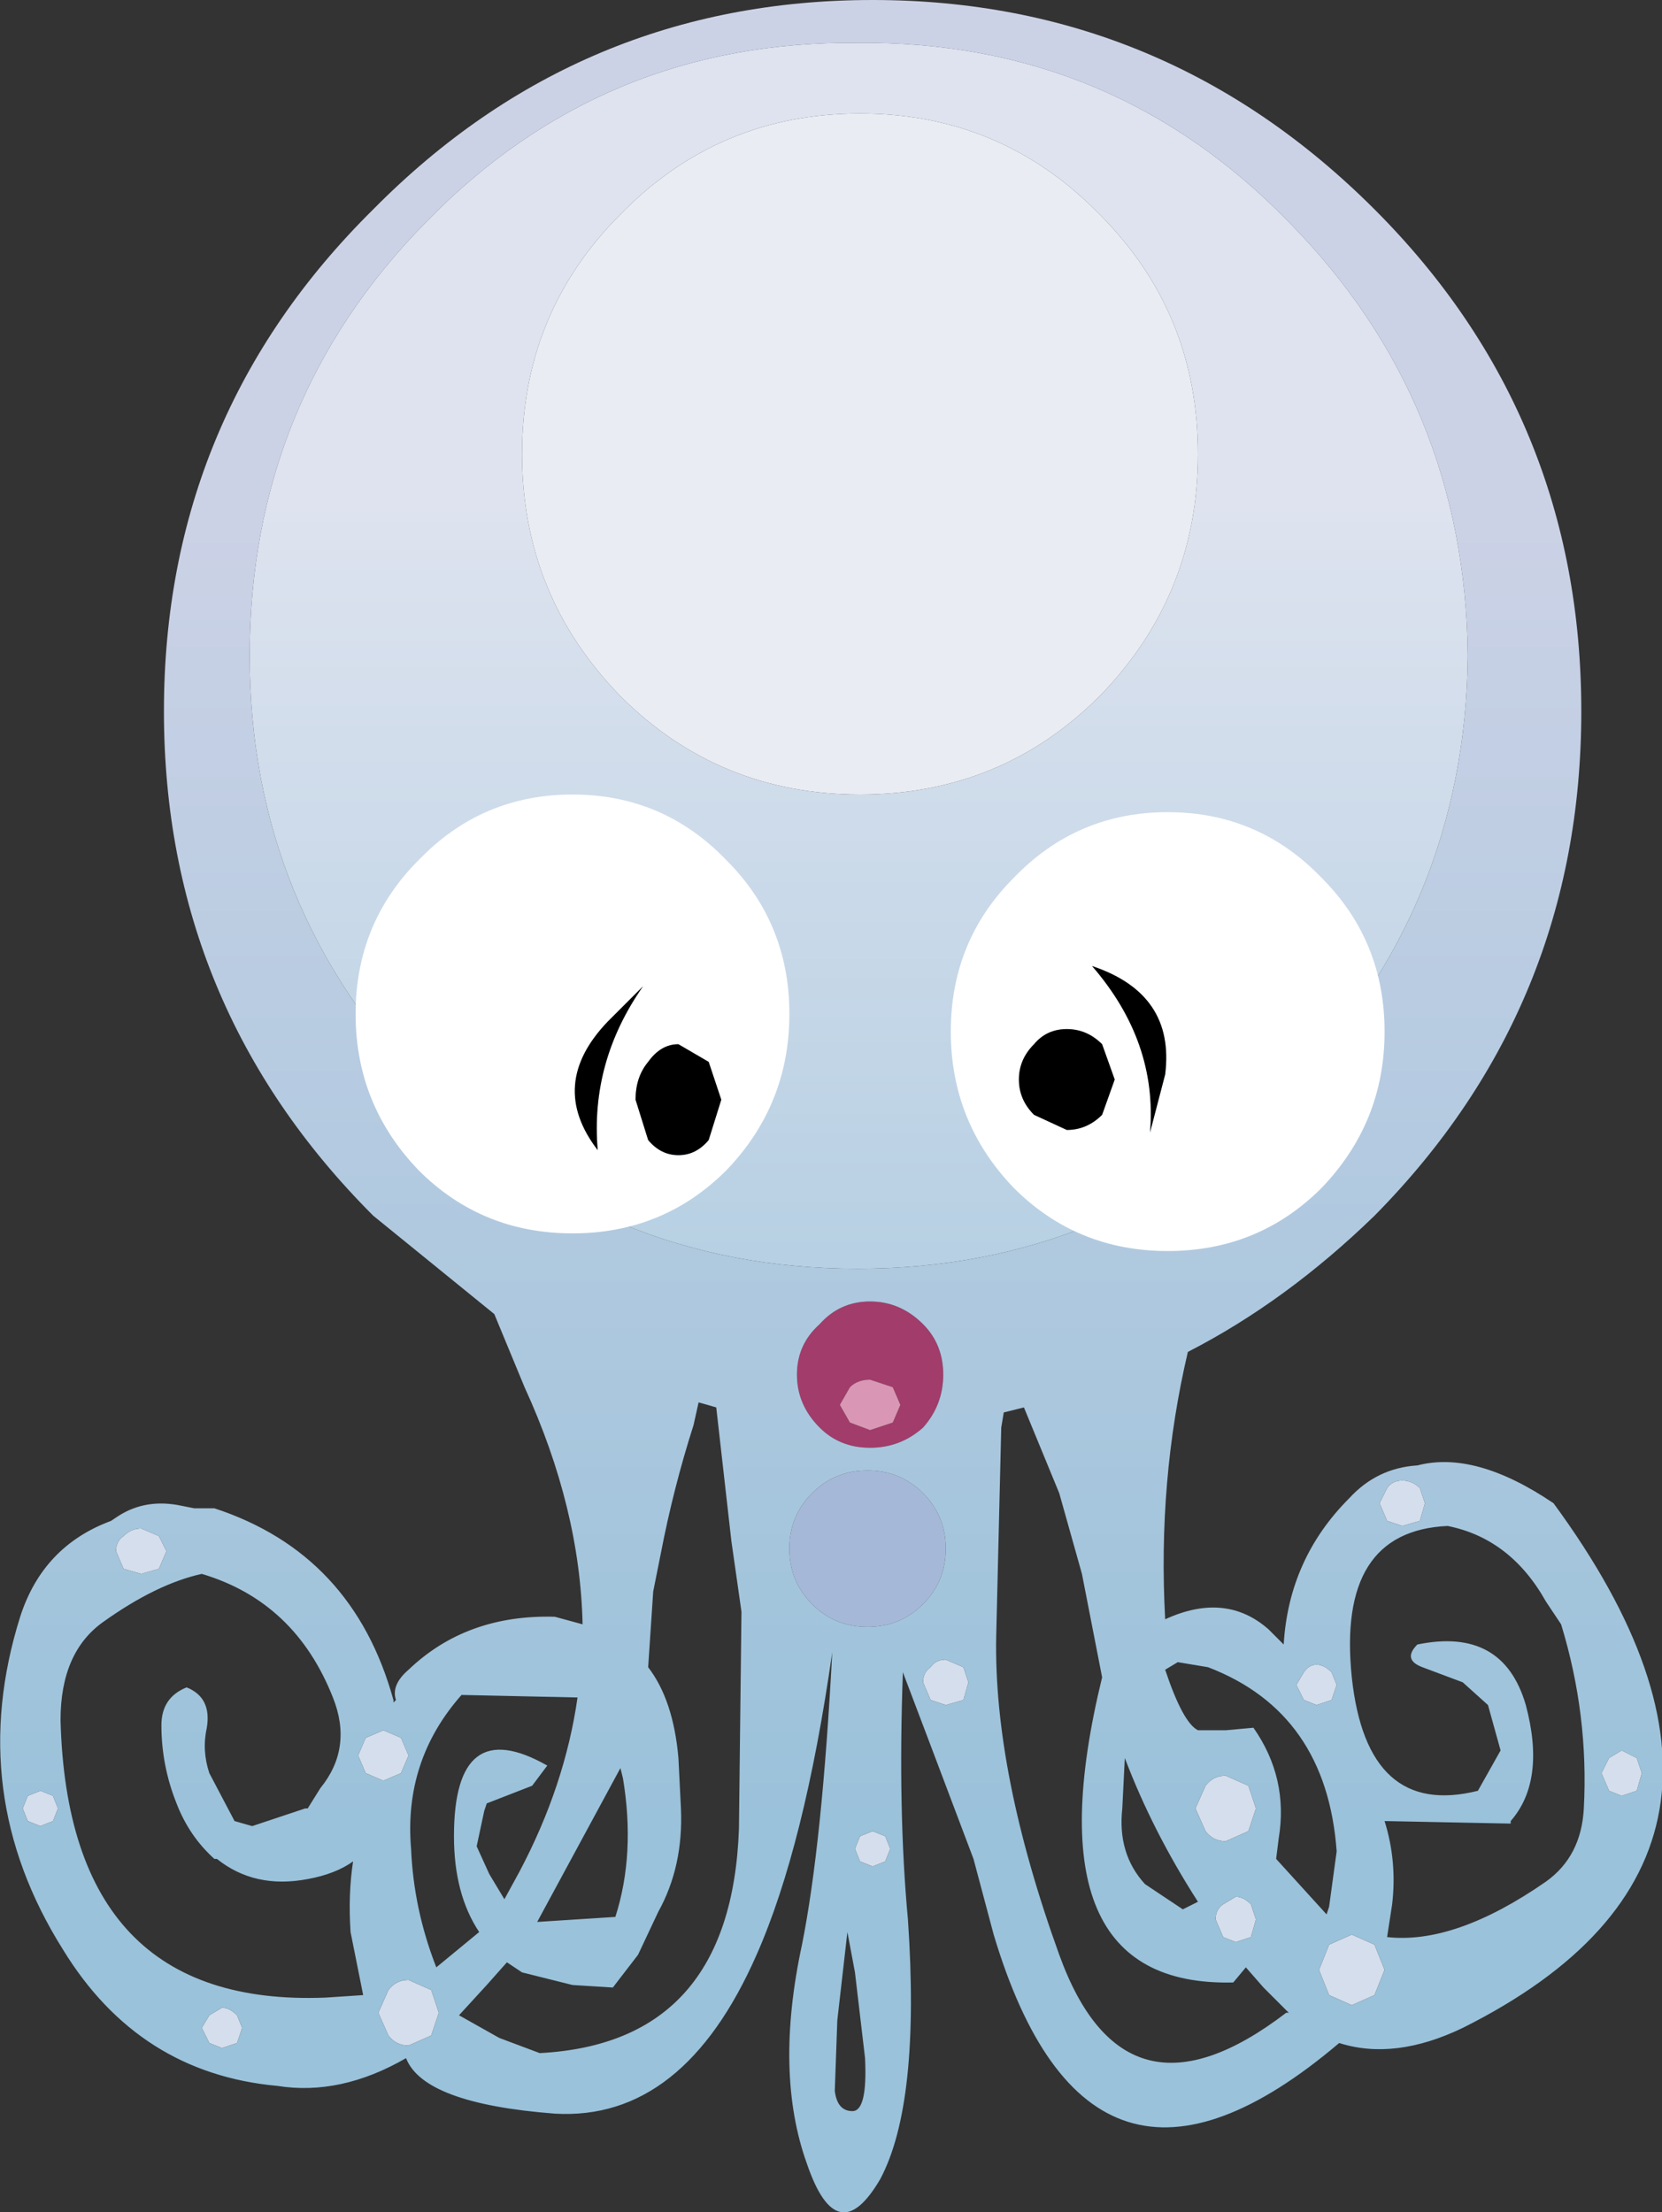 <?xml version="1.0" encoding="UTF-8" standalone="no"?>
<svg xmlns:xlink="http://www.w3.org/1999/xlink" height="43.85px" width="32.95px" xmlns="http://www.w3.org/2000/svg">
  <rect width="100%" height="100%" fill="#333333" stroke="none"/>
  <g transform="matrix(1.0, 0.0, 0.0, 1.0, 0.0, 0.0)">
    <path d="M18.3 26.25 Q18.7 26.65 18.7 27.25 18.7 27.85 18.3 28.3 17.85 28.7 17.25 28.7 16.65 28.7 16.25 28.3 15.8 27.85 15.8 27.25 15.8 26.65 16.25 26.25 16.65 25.8 17.25 25.8 17.85 25.8 18.3 26.25 M16.85 27.5 L16.65 27.85 16.85 28.2 17.25 28.35 17.7 28.2 17.85 27.85 17.7 27.5 17.25 27.35 Q17.0 27.35 16.85 27.5" fill="#a23c6a" fill-rule="evenodd" stroke="none"/>
    <path d="M16.85 27.5 Q17.0 27.35 17.25 27.35 L17.7 27.5 17.85 27.85 17.7 28.2 17.25 28.35 16.85 28.2 16.65 27.85 16.85 27.5" fill="#d997b5" fill-rule="evenodd" stroke="none"/>
    <path d="M16.1 29.6 Q16.55 29.15 17.2 29.15 17.85 29.15 18.3 29.6 18.75 30.05 18.75 30.7 18.75 31.35 18.3 31.8 17.85 32.25 17.2 32.25 16.55 32.25 16.1 31.8 15.65 31.35 15.65 30.7 15.65 30.05 16.1 29.6" fill="#a6b8d8" fill-rule="evenodd" stroke="none"/>
    <path d="M0.55 36.1 L0.45 35.85 0.55 35.6 0.8 35.5 1.05 35.6 1.15 35.85 1.05 36.1 0.8 36.2 0.55 36.1 M2.3 30.75 Q2.3 30.55 2.45 30.45 2.6 30.3 2.8 30.3 L3.15 30.45 3.3 30.75 3.15 31.1 2.8 31.2 2.45 31.1 2.3 30.75 M17.3 37.0 L17.05 36.9 16.95 36.65 17.05 36.4 17.3 36.3 17.55 36.4 17.65 36.65 17.55 36.9 17.3 37.0 M18.45 33.05 Q18.55 32.9 18.75 32.9 L19.1 33.05 19.2 33.35 19.1 33.7 18.75 33.8 18.45 33.7 18.3 33.35 Q18.3 33.15 18.45 33.05 M4.4 39.8 Q4.55 39.8 4.7 39.95 L4.8 40.2 4.7 40.5 4.4 40.6 4.15 40.5 4.0 40.2 4.15 39.95 4.4 39.8 M8.55 39.45 L8.7 39.9 8.55 40.35 8.1 40.55 Q7.85 40.55 7.7 40.35 L7.5 39.9 7.7 39.45 Q7.85 39.25 8.1 39.25 L8.55 39.45 M7.1 34.8 L7.25 34.45 7.6 34.3 7.95 34.45 8.1 34.8 7.95 35.15 7.6 35.3 7.25 35.15 7.1 34.8 M27.8 30.25 L27.5 30.15 27.35 29.8 27.5 29.5 Q27.6 29.35 27.8 29.35 28.0 29.35 28.15 29.5 L28.25 29.8 28.15 30.15 27.8 30.25 M32.45 34.85 L32.55 35.15 32.45 35.5 32.15 35.6 31.9 35.5 31.75 35.15 31.9 34.85 32.15 34.7 32.45 34.85 M24.8 37.75 L24.9 38.05 24.8 38.4 24.5 38.5 24.25 38.4 24.1 38.05 Q24.1 37.85 24.25 37.75 L24.5 37.6 Q24.65 37.6 24.8 37.75 M26.8 38.35 L27.25 38.55 27.45 39.05 27.25 39.55 26.8 39.75 26.35 39.55 26.15 39.05 26.35 38.55 26.8 38.35 M26.1 33.0 Q26.25 33.0 26.4 33.15 L26.5 33.4 26.4 33.7 26.1 33.8 25.85 33.7 25.7 33.4 25.85 33.15 Q25.95 33.0 26.1 33.0 M24.3 35.2 L24.75 35.4 24.9 35.85 24.75 36.3 24.3 36.5 Q24.05 36.5 23.9 36.3 L23.7 35.85 23.9 35.4 Q24.05 35.2 24.3 35.2" fill="#d5deec" fill-rule="evenodd" stroke="none"/>
    <path d="M29.1 13.0 Q29.05 7.95 25.55 4.4 22.05 0.8 17.0 0.85 11.95 0.8 8.45 4.4 4.95 7.95 4.95 13.0 4.95 18.0 8.45 21.6 11.95 25.15 17.0 25.15 22.05 25.15 25.55 21.6 29.05 18.0 29.1 13.0 M31.35 14.1 Q31.35 19.95 27.25 24.1 25.5 25.8 23.55 26.8 22.95 29.35 23.1 32.1 24.3 31.55 25.15 32.3 L25.45 32.6 Q25.55 30.9 26.75 29.7 27.3 29.1 28.1 29.05 29.25 28.75 30.8 29.8 35.9 36.75 29.0 40.2 27.65 40.85 26.55 40.5 21.6 44.7 19.7 38.35 L19.3 36.85 18.45 34.6 17.9 33.15 Q17.8 35.9 18.0 38.05 18.25 41.7 17.45 43.2 16.6 44.65 16.0 42.9 15.35 41.1 15.9 38.55 16.3 36.55 16.5 32.75 15.95 36.6 15.0 38.75 13.55 42.05 11.0 41.9 8.4 41.7 8.05 40.8 6.75 41.55 5.5 41.35 2.75 41.1 1.25 38.65 -0.7 35.55 0.4 32.05 0.85 30.65 2.2 30.15 L2.35 30.05 Q2.9 29.7 3.6 29.85 L3.85 29.9 4.25 29.9 Q7.0 30.8 7.8 33.7 L7.8 33.75 7.85 33.7 Q7.75 33.4 8.1 33.1 9.25 32.0 11.0 32.05 L11.55 32.2 Q11.5 29.9 10.4 27.5 L9.8 26.05 7.4 24.1 Q3.25 19.95 3.25 14.1 3.25 8.25 7.4 4.15 11.5 0.0 17.3 0.0 23.1 0.0 27.25 4.15 31.35 8.25 31.35 14.1 M18.3 26.25 Q17.85 25.8 17.25 25.8 16.65 25.8 16.25 26.25 15.8 26.65 15.8 27.25 15.8 27.85 16.25 28.3 16.65 28.7 17.25 28.7 17.85 28.7 18.3 28.3 18.7 27.85 18.7 27.25 18.7 26.65 18.3 26.25 M16.1 29.6 Q15.65 30.05 15.65 30.7 15.65 31.35 16.1 31.8 16.55 32.25 17.2 32.25 17.85 32.25 18.3 31.8 18.75 31.35 18.75 30.7 18.75 30.05 18.3 29.6 17.85 29.15 17.2 29.15 16.55 29.15 16.1 29.6 M19.85 28.3 L19.75 32.45 Q19.7 35.15 21.0 38.75 22.3 42.35 25.5 39.9 L25.55 39.9 25.05 39.4 24.7 39.0 24.45 39.3 Q20.35 39.4 21.85 33.25 L21.45 31.2 21.0 29.6 20.3 27.9 19.9 28.0 19.85 28.3 M14.5 30.55 L14.2 27.9 13.85 27.8 13.75 28.25 Q13.35 29.5 13.1 30.8 L12.95 31.55 12.85 33.05 Q13.35 33.7 13.45 34.85 L13.5 35.85 Q13.55 37.0 13.05 37.9 L12.65 38.75 12.15 39.4 11.35 39.35 10.35 39.1 10.05 38.9 9.65 39.35 9.1 39.95 9.9 40.4 10.7 40.7 Q14.5 40.5 14.65 36.25 L14.7 31.95 14.5 30.55 M12.3 35.05 L10.65 38.1 12.2 38.0 Q12.6 36.75 12.35 35.25 L12.3 35.05 M11.45 33.65 L9.15 33.6 Q8.0 34.9 8.15 36.65 8.2 37.85 8.65 39.0 L9.5 38.3 Q9.0 37.55 9.0 36.4 9.0 33.95 10.85 35.0 L10.55 35.4 9.65 35.75 9.6 35.9 9.45 36.6 9.7 37.15 10.0 37.65 10.3 37.1 Q11.2 35.4 11.45 33.65 M18.45 33.05 Q18.3 33.15 18.3 33.35 L18.45 33.7 18.75 33.8 19.1 33.7 19.2 33.35 19.1 33.05 18.75 32.9 Q18.55 32.9 18.45 33.05 M17.3 37.0 L17.55 36.9 17.65 36.65 17.55 36.4 17.3 36.3 17.05 36.4 16.95 36.65 17.05 36.9 17.3 37.0 M2.3 30.75 L2.45 31.1 2.8 31.2 3.15 31.1 3.3 30.75 3.15 30.45 2.8 30.3 Q2.6 30.3 2.45 30.45 2.3 30.55 2.3 30.75 M0.55 36.1 L0.8 36.2 1.05 36.1 1.15 35.85 1.05 35.6 0.8 35.5 0.55 35.6 0.45 35.85 0.55 36.1 M3.5 35.75 Q3.2 35.0 3.2 34.2 3.2 33.65 3.7 33.45 4.2 33.65 4.1 34.25 4.0 34.7 4.15 35.15 L4.65 36.1 5.0 36.2 6.05 35.85 6.1 35.85 6.35 35.45 Q7.0 34.65 6.6 33.65 5.85 31.75 4.0 31.2 3.1 31.4 2.05 32.15 1.2 32.75 1.2 34.1 1.35 39.8 6.45 39.6 L7.2 39.55 6.95 38.3 Q6.9 37.55 7.0 36.9 6.65 37.15 6.1 37.25 5.05 37.45 4.3 36.85 L4.25 36.85 Q3.75 36.4 3.5 35.75 M7.1 34.8 L7.25 35.15 7.6 35.3 7.95 35.15 8.1 34.8 7.95 34.45 7.6 34.3 7.25 34.45 7.1 34.8 M8.55 39.45 L8.1 39.25 Q7.85 39.25 7.7 39.45 L7.5 39.9 7.7 40.35 Q7.85 40.55 8.1 40.55 L8.55 40.35 8.7 39.9 8.55 39.45 M4.4 39.8 L4.15 39.95 4.0 40.2 4.15 40.5 4.4 40.6 4.7 40.5 4.8 40.2 4.7 39.95 Q4.55 39.8 4.4 39.8 M16.55 41.45 Q16.6 41.85 16.9 41.85 17.2 41.85 17.15 40.8 L16.95 39.1 16.8 38.3 16.6 40.05 16.55 41.45 M30.65 31.75 Q29.95 30.5 28.7 30.25 26.5 30.35 26.8 33.25 27.1 36.05 29.3 35.5 L29.75 34.7 29.5 33.8 29.0 33.35 28.2 33.05 Q27.8 32.9 28.1 32.6 29.8 32.25 30.25 33.8 30.65 35.3 29.95 36.1 L29.95 36.15 27.45 36.1 Q27.7 36.9 27.6 37.75 L27.5 38.4 Q28.85 38.55 30.65 37.3 31.35 36.8 31.4 35.85 31.5 34.0 30.95 32.2 L30.65 31.75 M32.45 34.85 L32.15 34.7 31.9 34.85 31.75 35.15 31.9 35.5 32.15 35.6 32.45 35.5 32.55 35.15 32.45 34.85 M27.8 30.25 L28.15 30.15 28.25 29.8 28.15 29.5 Q28.0 29.35 27.8 29.35 27.6 29.35 27.5 29.5 L27.35 29.8 27.5 30.15 27.8 30.25 M23.35 32.95 L23.1 33.1 Q23.45 34.15 23.75 34.3 L24.3 34.3 24.85 34.25 Q25.55 35.25 25.35 36.45 L25.3 36.85 26.3 37.95 26.35 37.8 26.5 36.7 Q26.3 33.95 23.95 33.05 L23.35 32.95 M22.25 35.85 Q22.15 36.75 22.7 37.35 L23.45 37.85 23.75 37.7 Q22.85 36.3 22.3 34.85 L22.25 35.85 M24.3 35.2 Q24.05 35.2 23.9 35.4 L23.7 35.85 23.9 36.3 Q24.05 36.5 24.3 36.5 L24.75 36.3 24.9 35.85 24.75 35.4 24.3 35.2 M26.1 33.0 Q25.95 33.0 25.85 33.15 L25.7 33.4 25.85 33.7 26.1 33.8 26.4 33.7 26.5 33.4 26.4 33.15 Q26.25 33.0 26.1 33.0 M26.8 38.35 L26.35 38.55 26.15 39.05 26.35 39.55 26.8 39.75 27.25 39.55 27.45 39.05 27.25 38.55 26.8 38.35 M24.8 37.75 Q24.65 37.6 24.5 37.6 L24.25 37.75 Q24.1 37.85 24.1 38.05 L24.25 38.4 24.5 38.5 24.8 38.4 24.9 38.05 24.8 37.75" fill="url(#gradient0)" fill-rule="evenodd" stroke="none"/>
    <path d="M29.1 13.0 Q29.05 18.0 25.55 21.6 22.05 25.15 17.0 25.15 11.95 25.15 8.45 21.6 4.95 18.0 4.95 13.0 4.95 7.95 8.45 4.4 11.95 0.8 17.0 0.85 22.05 0.8 25.55 4.4 29.05 7.95 29.1 13.0 M21.8 4.25 Q19.85 2.25 17.05 2.25 14.25 2.25 12.3 4.25 10.35 6.2 10.35 9.0 10.35 11.8 12.3 13.8 14.25 15.75 17.05 15.75 19.85 15.75 21.8 13.8 23.75 11.8 23.75 9.0 23.75 6.2 21.8 4.25" fill="url(#gradient1)" fill-rule="evenodd" stroke="none"/>
    <path d="M21.8 4.25 Q23.75 6.2 23.75 9.0 23.75 11.8 21.8 13.8 19.85 15.75 17.05 15.75 14.25 15.75 12.3 13.8 10.35 11.8 10.35 9.0 10.35 6.2 12.3 4.25 14.25 2.25 17.05 2.25 19.85 2.25 21.8 4.25" fill="#e9edf3" fill-rule="evenodd" stroke="none"/>
    <path d="M14.4 17.05 Q15.65 18.3 15.65 20.1 15.65 21.9 14.4 23.2 13.15 24.45 11.35 24.45 9.55 24.45 8.3 23.2 7.05 21.9 7.05 20.1 7.05 18.3 8.3 17.05 9.55 15.75 11.35 15.75 13.15 15.75 14.4 17.05 M12.85 21.05 Q12.6 21.35 12.6 21.8 L12.85 22.6 Q13.1 22.9 13.45 22.9 13.8 22.9 14.05 22.6 L14.3 21.8 14.05 21.05 13.45 20.7 Q13.1 20.7 12.85 21.05 M12.05 20.25 Q10.85 21.5 11.85 22.8 11.7 21.05 12.75 19.55 L12.05 20.25 M23.15 16.1 Q24.95 16.1 26.2 17.4 27.45 18.65 27.45 20.45 27.45 22.25 26.2 23.55 24.95 24.8 23.15 24.8 21.35 24.8 20.1 23.55 18.85 22.25 18.85 20.45 18.85 18.65 20.1 17.4 21.35 16.1 23.15 16.1 M22.1 21.4 L21.85 20.7 Q21.55 20.4 21.15 20.4 20.75 20.4 20.5 20.7 20.2 21.0 20.2 21.4 20.2 21.8 20.5 22.1 L21.15 22.4 Q21.55 22.4 21.85 22.1 L22.1 21.4 M22.8 22.45 L23.1 21.3 Q23.3 19.7 21.65 19.15 22.95 20.65 22.8 22.45" fill="#ffffff" fill-rule="evenodd" stroke="none"/>
    <path d="M12.85 21.05 Q13.1 20.7 13.45 20.7 L14.05 21.05 14.3 21.8 14.05 22.6 Q13.8 22.9 13.45 22.9 13.1 22.9 12.85 22.6 L12.6 21.8 Q12.6 21.35 12.85 21.05 M12.05 20.25 L12.75 19.55 Q11.7 21.05 11.85 22.8 10.85 21.5 12.05 20.25 M22.8 22.45 Q22.95 20.65 21.65 19.15 23.3 19.7 23.1 21.3 L22.8 22.45 M22.1 21.4 L21.85 22.1 Q21.55 22.4 21.15 22.4 L20.5 22.1 Q20.2 21.8 20.2 21.4 20.2 21.0 20.5 20.7 20.75 20.4 21.15 20.4 21.55 20.4 21.85 20.7 L22.1 21.4" fill="#000000" fill-rule="evenodd" stroke="none"/>
  </g>
  <defs>
    <linearGradient gradientTransform="matrix(0.0, 0.016, -0.02, 0.0, 16.5, 23.05)" gradientUnits="userSpaceOnUse" id="gradient0" spreadMethod="pad" x1="-819.2" x2="819.2">
      <stop offset="0.0" stop-color="#ccd2e6"/>
      <stop offset="1.0" stop-color="#9ac2da"/>
    </linearGradient>
    <linearGradient gradientTransform="matrix(0.0, 0.016, -0.02, 0.0, 16.5, 23.05)" gradientUnits="userSpaceOnUse" id="gradient1" spreadMethod="pad" x1="-819.2" x2="819.2">
      <stop offset="0.0" stop-color="#dee3ef"/>
      <stop offset="1.0" stop-color="#9ac2da"/>
    </linearGradient>
  </defs>
</svg>
